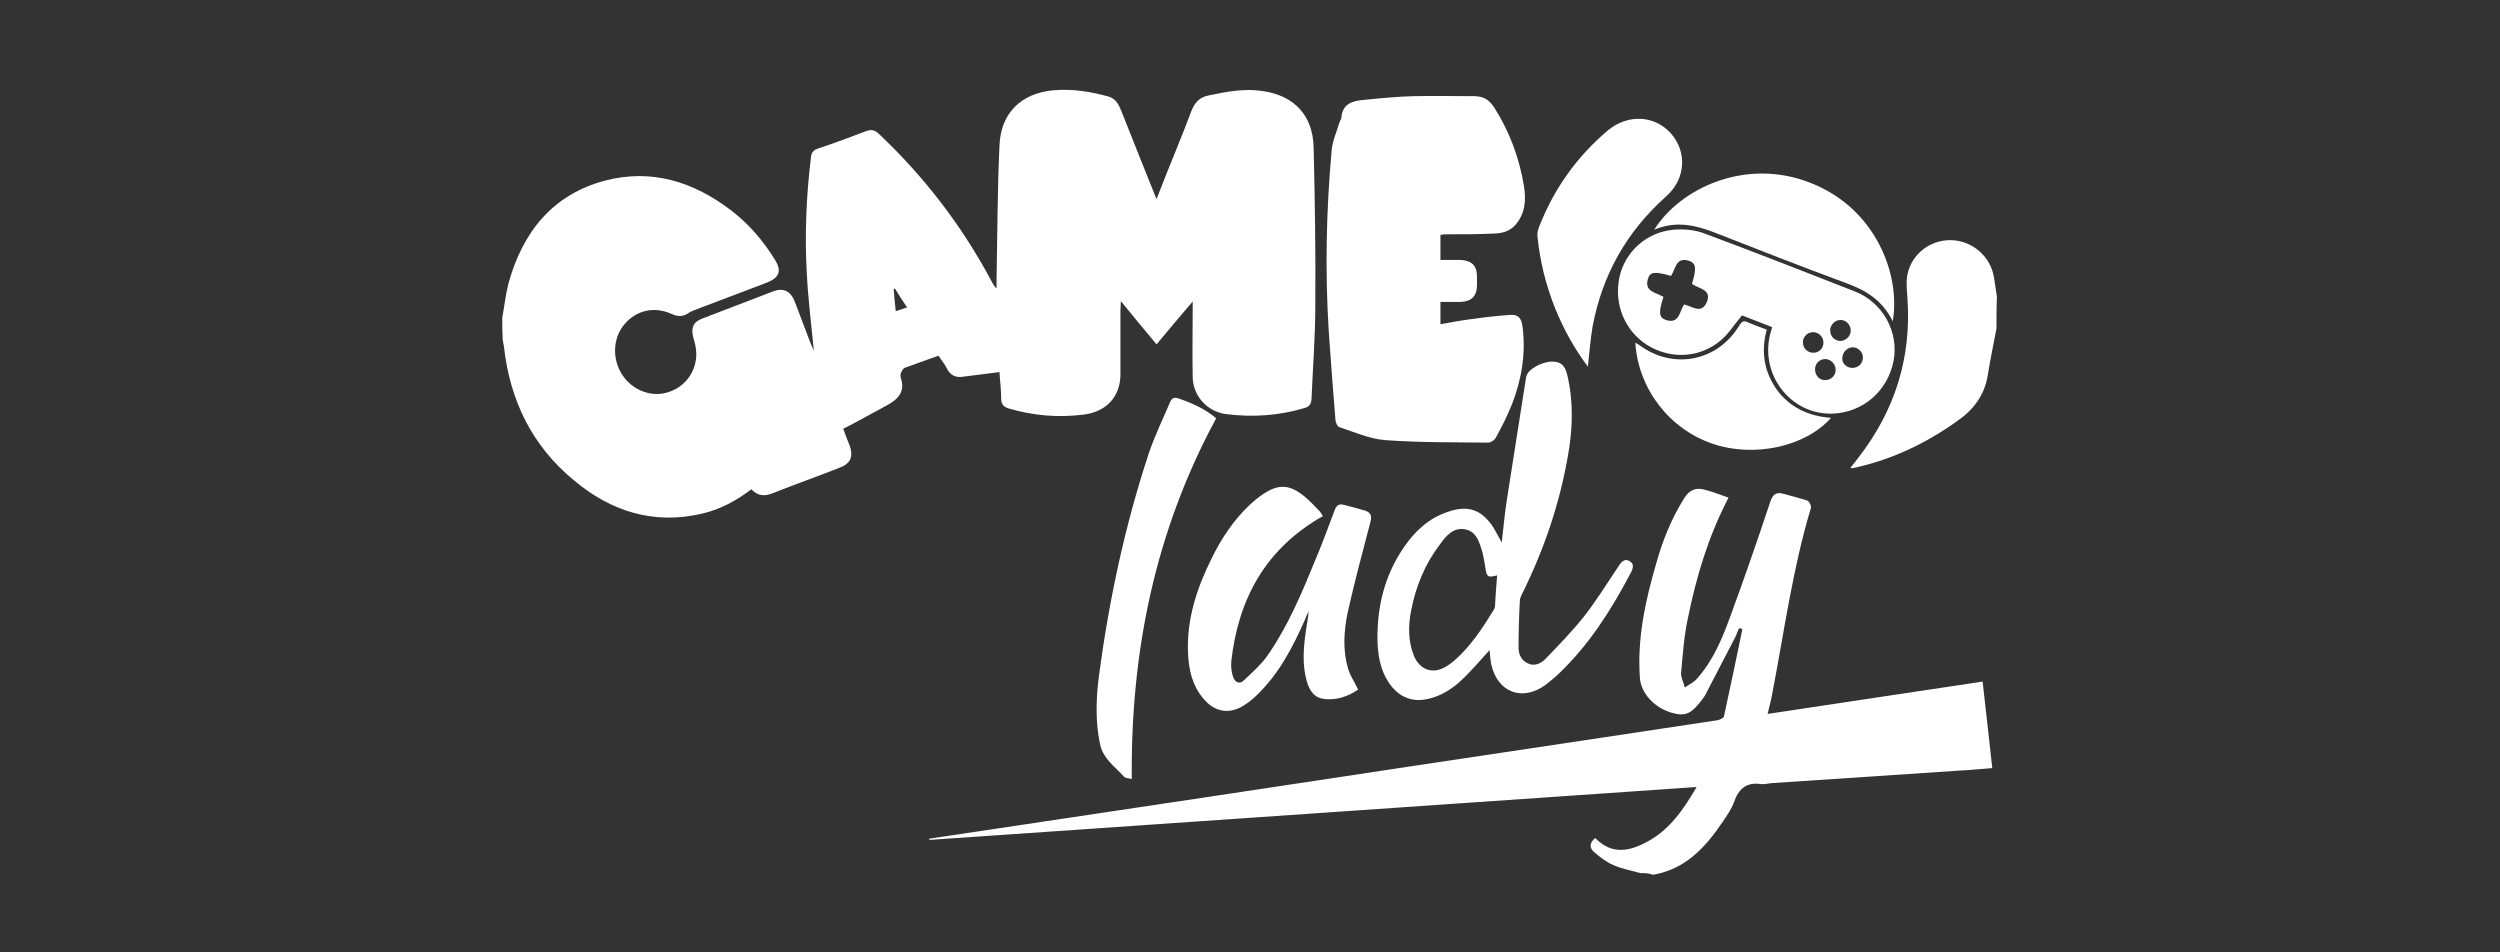 <?xml version="1.0" encoding="UTF-8"?> <svg xmlns="http://www.w3.org/2000/svg" xmlns:xlink="http://www.w3.org/1999/xlink" version="1.1" id="レイヤー_1" x="0px" y="0px" viewBox="0 0 595.3 226.8" style="enable-background:new 0 0 595.3 226.8;" xml:space="preserve"><rect x="0" y="0" width="595.3" height="226.8" fill="#333333" stroke="none"/> <style type="text/css"> .st0{fill:#FFFFFF;} </style> <g id="Sdv1Vm_00000057868722617299326540000001303061028576490640_"> <g> <path class="st0" d="M119.6,75.7c0.5-2.8,0.8-5.6,1.5-8.3c3.4-12.2,10.5-21.1,23-24.4c11.1-2.9,21.1,0.3,30,7.1 c4.2,3.2,7.6,7.2,10.4,11.7c1.7,2.7,1.1,4.3-1.9,5.5c-5.5,2.1-11,4.2-16.6,6.3c-0.7,0.3-1.4,0.5-2,0.9c-1.4,1-2.7,0.9-4.2,0.2 c-4.1-1.8-8.3-0.8-11.1,2.5s-3,8.3-0.5,12.1c2.3,3.5,6.7,5.3,10.5,4.2c4.2-1.1,7.1-4.8,7.1-9.2c0-1.3-0.3-2.6-0.7-3.9 c-0.6-2.2-0.1-3.7,2-4.5c5.7-2.2,11.5-4.4,17.2-6.6c2.3-0.8,4,0.1,4.9,2.4c1.3,3.3,2.5,6.7,3.8,10c0.3,0.7,0.6,1.3,0.8,1.9 c-0.6-6.3-1.4-12.5-1.7-18.8c-0.5-9.1-0.1-18.2,1-27.3c0.1-1.1,0.5-1.7,1.6-2.1c3.9-1.3,7.7-2.7,11.6-4.2c1.2-0.4,1.9-0.3,2.9,0.6 c10.7,10.1,19.6,21.6,26.6,34.6c0.3,0.6,0.7,1.3,1.1,1.9c0,0.1,0.2,0.1,0.4,0.3c0-0.7,0-1.4,0-2c0.2-10.7,0.2-21.4,0.7-32 c0.3-7.7,5.2-12.4,12.8-13.1c4.5-0.4,8.9,0.3,13.2,1.5c1.7,0.5,2.4,1.9,3,3.4c2.5,6.3,5,12.6,7.5,18.8c0.2,0.6,0.5,1.2,0.9,2.2 c1.8-4.6,3.4-8.7,5.1-12.8c1.1-2.7,2.2-5.5,3.2-8.2c0.8-2,2-3.3,4.2-3.7c4.3-0.9,8.6-1.7,12.9-1c7.4,1.1,11.8,5.8,12,13.3 c0.3,12.6,0.5,25.2,0.4,37.8c0,7.4-0.6,14.8-0.9,22.2c-0.1,1.3-0.6,1.9-1.8,2.2c-6.1,1.8-12.3,2.2-18.6,1.4 c-4.5-0.6-7.9-4.4-7.9-9c-0.1-5.2,0-10.4,0-15.6c0-0.6,0-1.2,0-2.2c-3,3.5-5.7,6.7-8.6,10.2c-2.9-3.5-5.6-6.7-8.5-10.3 c0,0.9-0.1,1.5-0.1,2.2c0,5.1,0,10.1,0,15.2c0,5.3-3.3,8.9-8.6,9.6c-6.1,0.8-12,0.3-17.9-1.4c-1.3-0.4-1.9-1-1.9-2.4 c0-2.2-0.3-4.3-0.4-6.3c-2.9,0.4-5.8,0.7-8.7,1.1c-1.8,0.3-3.1-0.4-3.9-2.1c-0.5-1-1.3-1.9-1.9-2.9c-2.8,1-5.4,1.9-8.1,2.9 c-0.4,0.2-0.7,0.8-0.9,1.3c-0.1,0.3-0.1,0.7,0,1.1c1.1,3.2-0.6,5-3.1,6.4c-3.5,1.9-6.9,3.8-10.6,5.7c0.4,1.2,1,2.7,1.6,4.2 c0.8,2.4,0.1,4.1-2.3,5c-5.3,2.1-10.7,4-16,6.1c-1.9,0.8-3.6,0.8-5.2-0.9c-3.5,2.7-7.4,4.8-11.7,5.8c-11.5,2.7-21.7-0.5-30.5-7.9 c-10-8.2-15.3-19.1-16.7-31.9c-0.1-0.5-0.2-1-0.3-1.6C119.6,79.3,119.6,77.5,119.6,75.7z M213.3,74.1c1-0.3,1.7-0.6,2.7-0.9 c-1.1-1.6-2-3-2.9-4.5c-0.1,0-0.2,0.1-0.3,0.1C212.9,70.5,213.1,72.2,213.3,74.1z"></path> <path class="st0" d="M390.6,207.9c-2.1-0.6-4.4-1-6.4-1.9c-1.7-0.7-3.2-1.9-4.6-3.1c-1.3-1.1-1-2.3,0.2-3.3c0.1,0,0.2,0,0.2,0.1 c3.9,3.9,8.1,3,12.3,0.7c5.2-2.8,8.5-7.5,11.7-13c-61.2,4.2-121.9,8.4-182.7,12.6c0-0.1,0-0.2,0-0.3c7.4-1.1,14.8-2.2,22.1-3.3 c14.9-2.2,29.8-4.5,44.7-6.7c15.7-2.4,31.4-4.7,47-7.1c15.6-2.3,31.1-4.7,46.7-7c9.1-1.4,18.1-2.7,27.2-4.1 c0.5-0.1,1.4-0.5,1.5-0.9c1.5-6.9,3-13.9,4.4-20.8c-0.3-0.1-0.5-0.2-0.8-0.2c-0.4,0.9-0.7,1.8-1.2,2.7c-2.3,4.4-4.6,8.9-6.9,13.3 c-0.1,0.2-0.3,0.4-0.4,0.6c-2.8,3.8-4.2,4.5-7.6,3.5c-4.1-1.2-7.2-4.6-7.5-8.2c-0.7-9.4,1.3-18.5,3.9-27.4 c1.5-5.4,3.6-10.6,6.6-15.4c1.2-2,2.8-2.7,4.9-2.1c1.9,0.5,3.7,1.2,5.7,1.9c-4.9,9.4-7.7,19-9.7,28.8c-0.9,4.2-1.2,8.6-1.6,12.9 c-0.1,1.1,0.6,2.3,0.9,3.5c1-0.7,2.1-1.2,2.8-2c3.8-4.2,6-9.4,7.9-14.6c3.4-9.2,6.6-18.5,9.7-27.8c0.6-1.7,1.5-2.2,3.1-1.7 c1.9,0.5,3.8,1,5.7,1.6c0.4,0.2,1,1.3,0.8,1.8c-4.3,14.3-6.3,29.1-9.1,43.7c-0.3,1.7-0.7,3.3-1.2,5.3c17.1-2.6,34-5.1,51.2-7.7 c0.8,6.8,1.5,13.6,2.3,20.6c-2.8,0.2-5.4,0.5-8,0.6c-14.9,1-29.9,2-44.8,3c-0.8,0.1-1.6,0.3-2.3,0.2c-3.4-0.5-5.3,1.1-6.4,4.3 c-0.6,1.7-1.7,3.2-2.7,4.7c-4.1,6.1-8.9,11.3-16.6,12.6C392.6,207.9,391.6,207.9,390.6,207.9z"></path> <path class="st0" d="M475.4,78.2c-0.7,3.8-1.5,7.5-2.1,11.3c-0.8,4.7-3.4,8.1-7.3,10.8c-7.3,5.2-15.2,9-24,11 c-0.3,0.1-0.6,0.1-0.9,0.2c-0.1,0-0.2,0-0.5-0.1c0.7-0.8,1.3-1.6,1.9-2.4c8.7-11.2,12.7-23.8,11.7-38c-0.1-1.3-0.2-2.5-0.2-3.8 c0.1-5.4,4.4-9.7,9.8-10c5.3-0.3,10.1,3.5,11,8.8c0.2,1.5,0.5,3.1,0.7,4.6C475.4,73.1,475.4,75.7,475.4,78.2z"></path> <path class="st0" d="M343,55.9c0,2,0,3.9,0,6c1.6,0,3.1,0,4.7,0c2.7,0.1,4,1.3,4,4c0,0.7,0,1.4,0,2.2c-0.1,2.5-1.4,3.7-3.9,3.8 c-1.6,0-3.1,0-4.8,0c0,1.8,0,3.5,0,5.3c2.8-0.5,5.4-1,8.1-1.3c2.7-0.4,5.5-0.7,8.3-0.9c2-0.2,2.8,0.6,3.1,2.5 c0.9,6.4-0.1,12.6-2.4,18.6c-1.1,2.8-2.5,5.5-3.9,8.1c-0.3,0.6-1.2,1.2-1.8,1.2c-8.2-0.1-16.4,0-24.6-0.6 c-3.7-0.3-7.3-1.9-10.9-3.1c-0.4-0.1-0.9-1.1-0.9-1.7c-0.6-7-1.1-14.1-1.6-21.1c-0.9-14.4-0.6-28.8,0.7-43.2 c0.2-2.2,1.2-4.3,1.8-6.4c0.1-0.4,0.4-0.8,0.5-1.2c0.2-3.4,2.7-4.1,5.3-4.3c4-0.4,7.9-0.8,11.9-0.9c4.8-0.1,9.5,0,14.3,0 c2.2,0,3.6,0.7,4.9,2.7c3.7,5.8,6,12.1,7.1,18.8c0.5,3.2,0.3,6.4-2,9.1c-1.3,1.5-3,2-4.8,2.1c-4.1,0.2-8.2,0.2-12.3,0.2 C343.6,55.9,343.4,55.9,343,55.9z"></path> <path class="st0" d="M354.7,154.8c-2,2.2-3.8,4.3-5.8,6.3c-2.3,2.3-4.8,4.2-8,5.1c-4.3,1.3-7.8,0-10.3-3.8c-2-3.1-2.5-6.5-2.6-10 c-0.1-8,1.7-15.4,6.3-22.1c2.6-3.8,5.9-6.9,10.4-8.4c4.8-1.7,8.1-0.6,10.9,3.7c0.6,1,1.2,2.1,2,3.6c0.4-3.6,0.7-6.9,1.2-10.1 c1.5-9.8,3.1-19.5,4.6-29.3c0.3-1.8,3.5-3.6,6.1-3.7c2,0,3.1,0.7,3.7,3.2c1.5,6.3,1.3,12.7,0.2,19c-2,11.6-5.7,22.5-10.9,33 c-0.3,0.6-0.6,1.2-0.6,1.9c-0.2,3.7-0.3,7.3-0.3,11c0,1.7,0.7,3.1,2.3,3.8c1.5,0.7,3,0,4-1c3.2-3.3,6.4-6.6,9.2-10.1 c2.9-3.7,5.4-7.7,8-11.6c0.7-1.1,1.5-2.5,2.9-1.7c1.5,0.8,0.6,2.3,0,3.4c-4.5,8.5-9.7,16.6-16.7,23.3c-1,1-2.2,1.9-3.3,2.8 c-5.5,4-11.4,1.8-12.9-4.9C354.9,157.2,354.8,156,354.7,154.8z M356.5,137c-2.2,0.6-2.5,0.4-2.8-1.8c-0.2-1.2-0.4-2.5-0.7-3.7 c-0.7-2.2-1.3-4.8-3.9-5.4c-2.9-0.7-4.7,1.4-6.2,3.5c-3.6,4.7-5.8,10.1-6.9,15.9c-0.7,3.6-0.7,7.2,0.7,10.7 c1.4,3.3,4.4,4.4,7.5,2.6c0.7-0.4,1.4-0.9,2.1-1.5c3.9-3.4,6.7-7.7,9.4-12.1c0.2-0.3,0.3-0.7,0.3-1 C356.1,141.8,356.3,139.5,356.5,137z"></path> <path class="st0" d="M422,77.9c-2.6-1-5.1-2-7.2-2.8c-1.8,2.1-3.1,4.3-5,5.9c-5,4.3-12,4.6-17.5,1.2c-5.4-3.4-8-9.7-6.7-16.1 c1.3-6.1,6.4-10.8,12.9-11.4c2.3-0.2,4.9,0,7.1,0.8c12.1,4.5,24.1,9.2,36.1,13.9c6.6,2.6,10.5,9.6,9.2,16.5 c-1.4,7.3-7.4,12.4-14.7,12.6c-9.8,0.2-17.1-9.2-14.7-18.9C421.7,79,421.8,78.5,422,77.9z M396.1,70.7c-1.2,3.7-1.1,4.9,0.6,5.5 c3.2,1,3.2-2,4.3-3.7c1.9,0.4,4,2.3,5.3-0.3c1.6-3.3-1.8-3.4-3.4-4.6c1.1-3.7,1-4.9-0.7-5.5c-3.2-1-3.2,2-4.3,3.6 c-3.8-1.1-5-1-5.5,0.7C391.5,69.5,394.3,69.6,396.1,70.7z M441.1,87.6c1.4,0,2.4-1,2.5-2.3c0.1-1.4-1.1-2.6-2.4-2.6 s-2.4,1.1-2.5,2.4C438.5,86.5,439.7,87.6,441.1,87.6z M434.7,90.5c1.4,0,2.5-1.2,2.4-2.6c-0.1-1.3-1.2-2.4-2.5-2.4 c-1.4,0-2.5,1.2-2.4,2.6C432.3,89.5,433.3,90.6,434.7,90.5z M440.7,78.7c0-1.4-1.2-2.6-2.5-2.5c-1.3,0-2.4,1.2-2.4,2.5 c0,1.4,1.1,2.5,2.5,2.5C439.6,81.1,440.7,80,440.7,78.7z M434.2,81.6c0-1.4-1.1-2.5-2.5-2.5c-1.3,0-2.4,1.1-2.4,2.4 c0,1.4,1.1,2.5,2.5,2.5C433.1,84,434.2,83,434.2,81.6z"></path> <path class="st0" d="M315,122.9c-13.6,7.7-20.1,19.6-21.8,34.5c-0.1,1.2,0,2.6,0.4,3.7c0.4,1.3,1.5,2,2.6,0.9 c2.1-2,4.3-3.9,5.9-6.3c4.7-6.9,7.9-14.5,11-22.1c1.7-4,3.2-8.1,4.7-12.1c0.4-1.1,1-1.6,2.1-1.3c1.7,0.4,3.5,0.9,5.2,1.4 c1.4,0.5,1.6,1.3,1.2,2.8c-1.9,7.2-3.8,14.3-5.4,21.5c-0.9,4.4-1.2,8.9,0.1,13.3c0.5,1.7,1.5,3.1,2.4,5c-2.2,1.5-5.1,2.7-8.3,2.2 c-2.2-0.3-3.3-2-3.9-4.1c-1.2-4.1-0.8-8.2-0.2-12.4c0.2-1.4,0.5-2.8,0.6-4.3c-0.3,0.6-0.6,1.2-0.8,1.8c-2.9,6.6-6.2,13-11.5,18.1 c-0.9,0.9-1.9,1.7-3,2.4c-3.5,2.3-7.1,1.7-9.8-1.6c-2.6-3.1-3.4-6.7-3.6-10.6c-0.4-8.2,2.1-15.7,5.7-22.9c2.3-4.7,5.2-9,9-12.6 c6.8-6.2,10.1-5.5,16.2,1.1C314.5,121.9,314.8,122.6,315,122.9z"></path> <path class="st0" d="M378.1,87.3c-3.3-4.4-5.8-9-7.8-13.9c-2.2-5.5-3.6-11.2-4.2-17.1c-0.1-0.7,0.1-1.6,0.4-2.3 c3.5-9,8.9-16.6,16.3-22.9c4.8-4,11.2-3.7,15.1,0.7s3.5,10.9-1.2,15c-9.4,8.4-15.2,18.7-17.5,31.1 C378.7,80.9,378.5,83.9,378.1,87.3z"></path> <path class="st0" d="M450.7,76.5c-2.5-5.1-6.6-7.5-11.4-9.2c-10.3-3.8-20.5-7.8-30.7-11.8c-4.8-1.9-9.5-3-14.7-0.8 c6.2-9.9,21.8-17.2,37.1-11.2C446.8,49.6,452.6,65.6,450.7,76.5z"></path> <path class="st0" d="M269.5,185.5c-0.5-0.2-1.5-0.1-1.9-0.6c-2.1-2.4-5-4.2-5.7-7.9c-1.1-5.4-0.9-10.8-0.2-16.2 c2.4-18,6.2-35.8,11.9-53c1.4-4.1,3.3-8,5-12c0.4-1,1-1.3,2.1-0.9c3.2,1.1,6.3,2.5,8.9,4.7C275.1,126.4,269.2,155.1,269.5,185.5z"></path> <path class="st0" d="M436,99.5c-6.1,6.9-18.3,9.5-28.1,6.2c-10.4-3.5-17.8-13.1-18.5-24.1c0.4,0.2,0.7,0.4,1,0.6 c8,5.9,18.5,3.9,23.7-4.6c0.6-1,1.1-1.4,2.2-0.8c1.4,0.6,2.8,1.1,4.4,1.7c-1.4,5.1-0.7,9.9,2.4,14.3C426.2,97,430.6,99.1,436,99.5 z"></path> </g> </g> </svg> 